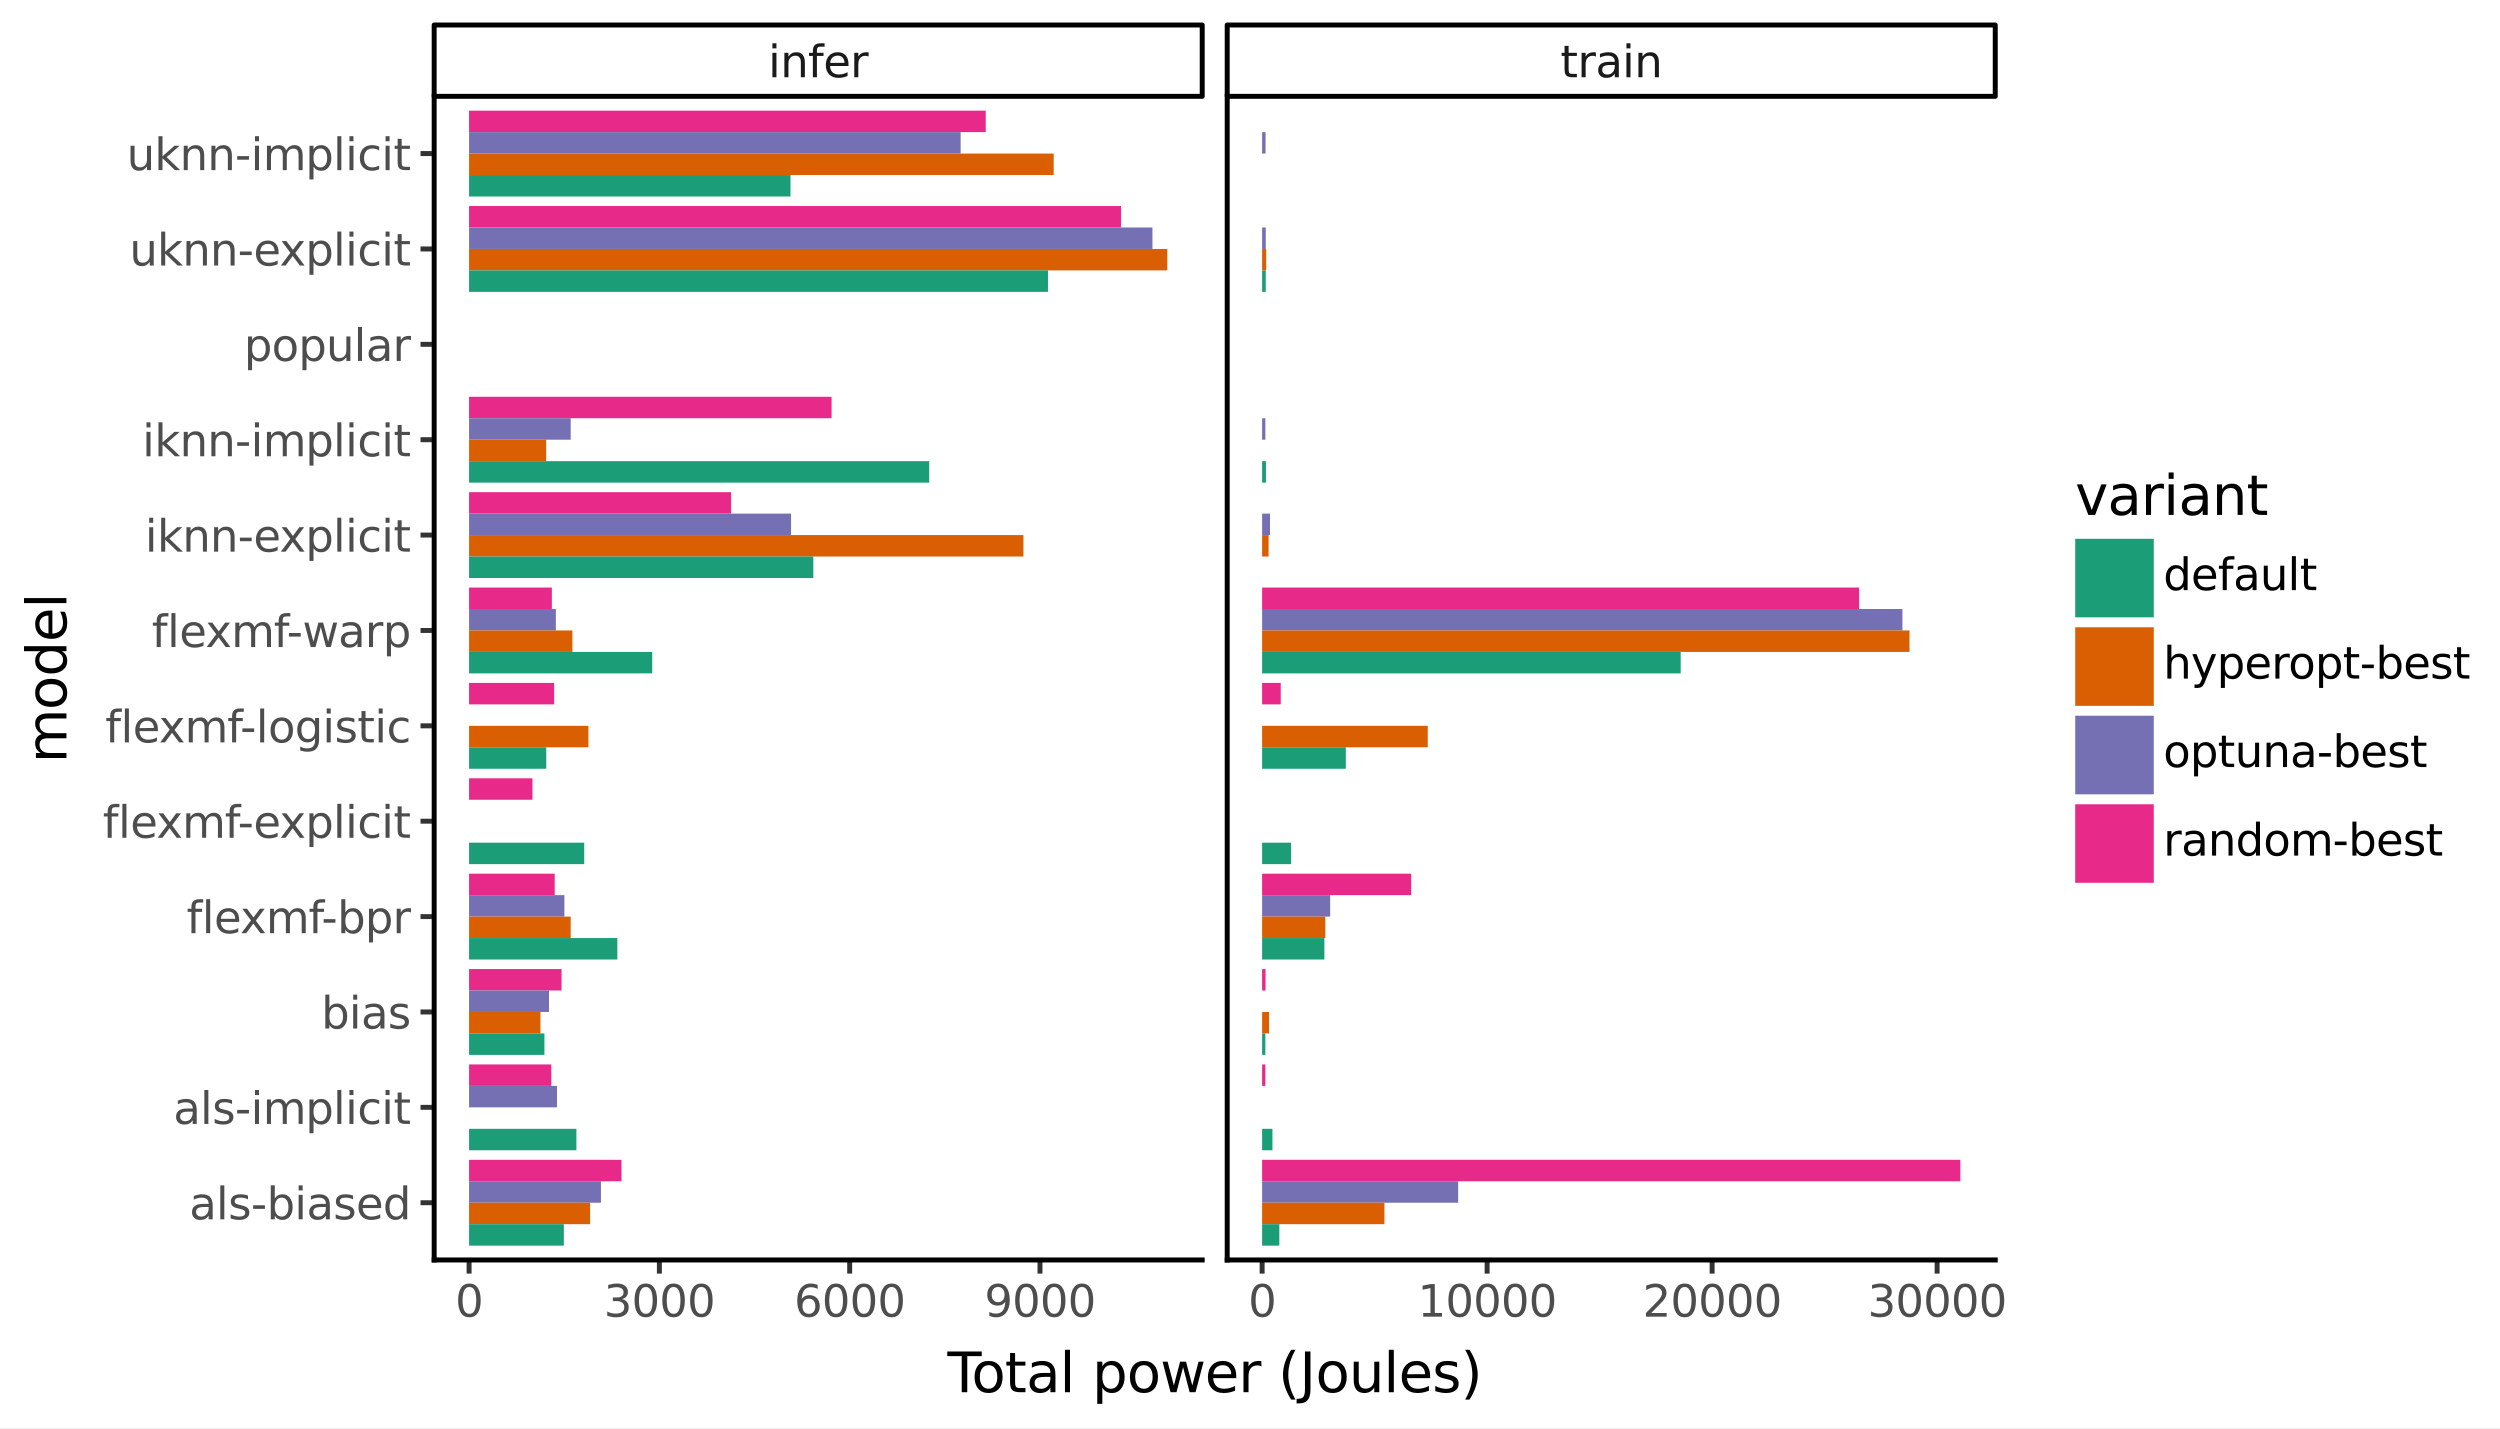 <svg xmlns:xlink="http://www.w3.org/1999/xlink" xmlns="http://www.w3.org/2000/svg" width="504pt" height="288pt" viewBox="0 0 504 288" version="1.1">
 <rect x="0" y="0" width="504" height="288" fill="#808080" stroke="none"/>
 <defs>
  <style type="text/css">*{stroke-linejoin: round; stroke-linecap: butt}</style>
 </defs>
 <g id="figure_1">
  <g id="patch_1">
   <path d="M 0 288  L 504 288  L 504 0  L 0 0  z " style="fill: #ffffff; stroke: #ffffff; stroke-linejoin: miter"/>
  </g>
  <g id="axes_1">
   <g id="patch_2">
    <path d="M 87.527 254.007  L 242.365 254.007  L 242.365 19.423  L 87.527 19.423  z " style="fill: #ffffff"/>
   </g>
   <g id="matplotlib.axis_1">
    <g id="xtick_1">
     <g id="line2d_1">
      <path d="M 94.565 254.007  " style="fill: none; stroke: #333333; stroke-width: 1.5; stroke-linecap: square"/>
      <defs>
       <path id="m331c28fde9" d="M 0 0  L 0 2.75  " style="stroke: #333333"/>
      </defs>
      <g>
       <use xlink:href="#m331c28fde9" x="94.565" y="254.007" style="fill: #333333; stroke: #333333"/>
      </g>
     </g>
     <g id="text_1">
      <!-- 0 -->
      <g style="fill: #4d4d4d" transform="translate(91.766 265.444) scale(0.088 -0.088)">
       <defs>
        <path id="DejaVuSans-30" d="M 2034 4250  Q 1547 4250 1301 3770  Q 1056 3291 1056 2328  Q 1056 1369 1301 889  Q 1547 409 2034 409  Q 2525 409 2770 889  Q 3016 1369 3016 2328  Q 3016 3291 2770 3770  Q 2525 4250 2034 4250  z M 2034 4750  Q 2819 4750 3233 4129  Q 3647 3509 3647 2328  Q 3647 1150 3233 529  Q 2819 -91 2034 -91  Q 1250 -91 836 529  Q 422 1150 422 2328  Q 422 3509 836 4129  Q 1250 4750 2034 4750  z " transform="scale(0.016)"/>
       </defs>
       <use xlink:href="#DejaVuSans-30"/>
      </g>
     </g>
    </g>
    <g id="xtick_2">
     <g id="line2d_2">
      <path d="M 132.93 254.007  " style="fill: none; stroke: #333333; stroke-width: 1.5; stroke-linecap: square"/>
      <g>
       <use xlink:href="#m331c28fde9" x="132.93" y="254.007" style="fill: #333333; stroke: #333333"/>
      </g>
     </g>
     <g id="text_2">
      <!-- 3000 -->
      <g style="fill: #4d4d4d" transform="translate(121.732 265.444) scale(0.088 -0.088)">
       <defs>
        <path id="DejaVuSans-33" d="M 2597 2516  Q 3050 2419 3304 2112  Q 3559 1806 3559 1356  Q 3559 666 3084 287  Q 2609 -91 1734 -91  Q 1441 -91 1130 -33  Q 819 25 488 141  L 488 750  Q 750 597 1062 519  Q 1375 441 1716 441  Q 2309 441 2620 675  Q 2931 909 2931 1356  Q 2931 1769 2642 2001  Q 2353 2234 1838 2234  L 1294 2234  L 1294 2753  L 1863 2753  Q 2328 2753 2575 2939  Q 2822 3125 2822 3475  Q 2822 3834 2567 4026  Q 2313 4219 1838 4219  Q 1578 4219 1281 4162  Q 984 4106 628 3988  L 628 4550  Q 988 4650 1302 4700  Q 1616 4750 1894 4750  Q 2613 4750 3031 4423  Q 3450 4097 3450 3541  Q 3450 3153 3228 2886  Q 3006 2619 2597 2516  z " transform="scale(0.016)"/>
       </defs>
       <use xlink:href="#DejaVuSans-33"/>
       <use xlink:href="#DejaVuSans-30" transform="translate(63.623 0)"/>
       <use xlink:href="#DejaVuSans-30" transform="translate(127.246 0)"/>
       <use xlink:href="#DejaVuSans-30" transform="translate(190.869 0)"/>
      </g>
     </g>
    </g>
    <g id="xtick_3">
     <g id="line2d_3">
      <path d="M 171.295 254.007  " style="fill: none; stroke: #333333; stroke-width: 1.5; stroke-linecap: square"/>
      <g>
       <use xlink:href="#m331c28fde9" x="171.295" y="254.007" style="fill: #333333; stroke: #333333"/>
      </g>
     </g>
     <g id="text_3">
      <!-- 6000 -->
      <g style="fill: #4d4d4d" transform="translate(160.097 265.444) scale(0.088 -0.088)">
       <defs>
        <path id="DejaVuSans-36" d="M 2113 2584  Q 1688 2584 1439 2293  Q 1191 2003 1191 1497  Q 1191 994 1439 701  Q 1688 409 2113 409  Q 2538 409 2786 701  Q 3034 994 3034 1497  Q 3034 2003 2786 2293  Q 2538 2584 2113 2584  z M 3366 4563  L 3366 3988  Q 3128 4100 2886 4159  Q 2644 4219 2406 4219  Q 1781 4219 1451 3797  Q 1122 3375 1075 2522  Q 1259 2794 1537 2939  Q 1816 3084 2150 3084  Q 2853 3084 3261 2657  Q 3669 2231 3669 1497  Q 3669 778 3244 343  Q 2819 -91 2113 -91  Q 1303 -91 875 529  Q 447 1150 447 2328  Q 447 3434 972 4092  Q 1497 4750 2381 4750  Q 2619 4750 2861 4703  Q 3103 4656 3366 4563  z " transform="scale(0.016)"/>
       </defs>
       <use xlink:href="#DejaVuSans-36"/>
       <use xlink:href="#DejaVuSans-30" transform="translate(63.623 0)"/>
       <use xlink:href="#DejaVuSans-30" transform="translate(127.246 0)"/>
       <use xlink:href="#DejaVuSans-30" transform="translate(190.869 0)"/>
      </g>
     </g>
    </g>
    <g id="xtick_4">
     <g id="line2d_4">
      <path d="M 209.66 254.007  " style="fill: none; stroke: #333333; stroke-width: 1.5; stroke-linecap: square"/>
      <g>
       <use xlink:href="#m331c28fde9" x="209.66" y="254.007" style="fill: #333333; stroke: #333333"/>
      </g>
     </g>
     <g id="text_4">
      <!-- 9000 -->
      <g style="fill: #4d4d4d" transform="translate(198.462 265.444) scale(0.088 -0.088)">
       <defs>
        <path id="DejaVuSans-39" d="M 703 97  L 703 672  Q 941 559 1184 500  Q 1428 441 1663 441  Q 2288 441 2617 861  Q 2947 1281 2994 2138  Q 2813 1869 2534 1725  Q 2256 1581 1919 1581  Q 1219 1581 811 2004  Q 403 2428 403 3163  Q 403 3881 828 4315  Q 1253 4750 1959 4750  Q 2769 4750 3195 4129  Q 3622 3509 3622 2328  Q 3622 1225 3098 567  Q 2575 -91 1691 -91  Q 1453 -91 1209 -44  Q 966 3 703 97  z M 1959 2075  Q 2384 2075 2632 2365  Q 2881 2656 2881 3163  Q 2881 3666 2632 3958  Q 2384 4250 1959 4250  Q 1534 4250 1286 3958  Q 1038 3666 1038 3163  Q 1038 2656 1286 2365  Q 1534 2075 1959 2075  z " transform="scale(0.016)"/>
       </defs>
       <use xlink:href="#DejaVuSans-39"/>
       <use xlink:href="#DejaVuSans-30" transform="translate(63.623 0)"/>
       <use xlink:href="#DejaVuSans-30" transform="translate(127.246 0)"/>
       <use xlink:href="#DejaVuSans-30" transform="translate(190.869 0)"/>
      </g>
     </g>
    </g>
    <g id="xtick_5"/>
    <g id="xtick_6"/>
    <g id="xtick_7"/>
    <g id="xtick_8"/>
   </g>
   <g id="matplotlib.axis_2">
    <g id="ytick_1">
     <g id="line2d_5">
      <path d="M 87.527 242.47  " style="fill: none; stroke: #333333; stroke-width: 1.5; stroke-linecap: square"/>
      <defs>
       <path id="m4752612a38" d="M 0 0  L -2.75 0  " style="stroke: #333333"/>
      </defs>
      <g>
       <use xlink:href="#m4752612a38" x="87.527" y="242.47" style="fill: #333333; stroke: #333333"/>
      </g>
     </g>
     <g id="text_5">
      <!-- als-biased -->
      <g style="fill: #4d4d4d" transform="translate(38.171 245.814) scale(0.088 -0.088)">
       <defs>
        <path id="DejaVuSans-61" d="M 2194 1759  Q 1497 1759 1228 1600  Q 959 1441 959 1056  Q 959 750 1161 570  Q 1363 391 1709 391  Q 2188 391 2477 730  Q 2766 1069 2766 1631  L 2766 1759  L 2194 1759  z M 3341 1997  L 3341 0  L 2766 0  L 2766 531  Q 2569 213 2275 61  Q 1981 -91 1556 -91  Q 1019 -91 701 211  Q 384 513 384 1019  Q 384 1609 779 1909  Q 1175 2209 1959 2209  L 2766 2209  L 2766 2266  Q 2766 2663 2505 2880  Q 2244 3097 1772 3097  Q 1472 3097 1187 3025  Q 903 2953 641 2809  L 641 3341  Q 956 3463 1253 3523  Q 1550 3584 1831 3584  Q 2591 3584 2966 3190  Q 3341 2797 3341 1997  z " transform="scale(0.016)"/>
        <path id="DejaVuSans-6c" d="M 603 4863  L 1178 4863  L 1178 0  L 603 0  L 603 4863  z " transform="scale(0.016)"/>
        <path id="DejaVuSans-73" d="M 2834 3397  L 2834 2853  Q 2591 2978 2328 3040  Q 2066 3103 1784 3103  Q 1356 3103 1142 2972  Q 928 2841 928 2578  Q 928 2378 1081 2264  Q 1234 2150 1697 2047  L 1894 2003  Q 2506 1872 2764 1633  Q 3022 1394 3022 966  Q 3022 478 2636 193  Q 2250 -91 1575 -91  Q 1294 -91 989 -36  Q 684 19 347 128  L 347 722  Q 666 556 975 473  Q 1284 391 1588 391  Q 1994 391 2212 530  Q 2431 669 2431 922  Q 2431 1156 2273 1281  Q 2116 1406 1581 1522  L 1381 1569  Q 847 1681 609 1914  Q 372 2147 372 2553  Q 372 3047 722 3315  Q 1072 3584 1716 3584  Q 2034 3584 2315 3537  Q 2597 3491 2834 3397  z " transform="scale(0.016)"/>
        <path id="DejaVuSans-2d" d="M 313 2009  L 1997 2009  L 1997 1497  L 313 1497  L 313 2009  z " transform="scale(0.016)"/>
        <path id="DejaVuSans-62" d="M 3116 1747  Q 3116 2381 2855 2742  Q 2594 3103 2138 3103  Q 1681 3103 1420 2742  Q 1159 2381 1159 1747  Q 1159 1113 1420 752  Q 1681 391 2138 391  Q 2594 391 2855 752  Q 3116 1113 3116 1747  z M 1159 2969  Q 1341 3281 1617 3432  Q 1894 3584 2278 3584  Q 2916 3584 3314 3078  Q 3713 2572 3713 1747  Q 3713 922 3314 415  Q 2916 -91 2278 -91  Q 1894 -91 1617 61  Q 1341 213 1159 525  L 1159 0  L 581 0  L 581 4863  L 1159 4863  L 1159 2969  z " transform="scale(0.016)"/>
        <path id="DejaVuSans-69" d="M 603 3500  L 1178 3500  L 1178 0  L 603 0  L 603 3500  z M 603 4863  L 1178 4863  L 1178 4134  L 603 4134  L 603 4863  z " transform="scale(0.016)"/>
        <path id="DejaVuSans-65" d="M 3597 1894  L 3597 1613  L 953 1613  Q 991 1019 1311 708  Q 1631 397 2203 397  Q 2534 397 2845 478  Q 3156 559 3463 722  L 3463 178  Q 3153 47 2828 -22  Q 2503 -91 2169 -91  Q 1331 -91 842 396  Q 353 884 353 1716  Q 353 2575 817 3079  Q 1281 3584 2069 3584  Q 2775 3584 3186 3129  Q 3597 2675 3597 1894  z M 3022 2063  Q 3016 2534 2758 2815  Q 2500 3097 2075 3097  Q 1594 3097 1305 2825  Q 1016 2553 972 2059  L 3022 2063  z " transform="scale(0.016)"/>
        <path id="DejaVuSans-64" d="M 2906 2969  L 2906 4863  L 3481 4863  L 3481 0  L 2906 0  L 2906 525  Q 2725 213 2448 61  Q 2172 -91 1784 -91  Q 1150 -91 751 415  Q 353 922 353 1747  Q 353 2572 751 3078  Q 1150 3584 1784 3584  Q 2172 3584 2448 3432  Q 2725 3281 2906 2969  z M 947 1747  Q 947 1113 1208 752  Q 1469 391 1925 391  Q 2381 391 2643 752  Q 2906 1113 2906 1747  Q 2906 2381 2643 2742  Q 2381 3103 1925 3103  Q 1469 3103 1208 2742  Q 947 2381 947 1747  z " transform="scale(0.016)"/>
       </defs>
       <use xlink:href="#DejaVuSans-61"/>
       <use xlink:href="#DejaVuSans-6c" transform="translate(61.279 0)"/>
       <use xlink:href="#DejaVuSans-73" transform="translate(89.062 0)"/>
       <use xlink:href="#DejaVuSans-2d" transform="translate(141.162 0)"/>
       <use xlink:href="#DejaVuSans-62" transform="translate(177.246 0)"/>
       <use xlink:href="#DejaVuSans-69" transform="translate(240.723 0)"/>
       <use xlink:href="#DejaVuSans-61" transform="translate(268.506 0)"/>
       <use xlink:href="#DejaVuSans-73" transform="translate(329.785 0)"/>
       <use xlink:href="#DejaVuSans-65" transform="translate(381.885 0)"/>
       <use xlink:href="#DejaVuSans-64" transform="translate(443.408 0)"/>
      </g>
     </g>
    </g>
    <g id="ytick_2">
     <g id="line2d_6">
      <path d="M 87.527 223.242  " style="fill: none; stroke: #333333; stroke-width: 1.5; stroke-linecap: square"/>
      <g>
       <use xlink:href="#m4752612a38" x="87.527" y="223.242" style="fill: #333333; stroke: #333333"/>
      </g>
     </g>
     <g id="text_6">
      <!-- als-implicit -->
      <g style="fill: #4d4d4d" transform="translate(34.954 226.586) scale(0.088 -0.088)">
       <defs>
        <path id="DejaVuSans-6d" d="M 3328 2828  Q 3544 3216 3844 3400  Q 4144 3584 4550 3584  Q 5097 3584 5394 3201  Q 5691 2819 5691 2113  L 5691 0  L 5113 0  L 5113 2094  Q 5113 2597 4934 2840  Q 4756 3084 4391 3084  Q 3944 3084 3684 2787  Q 3425 2491 3425 1978  L 3425 0  L 2847 0  L 2847 2094  Q 2847 2600 2669 2842  Q 2491 3084 2119 3084  Q 1678 3084 1418 2786  Q 1159 2488 1159 1978  L 1159 0  L 581 0  L 581 3500  L 1159 3500  L 1159 2956  Q 1356 3278 1631 3431  Q 1906 3584 2284 3584  Q 2666 3584 2933 3390  Q 3200 3197 3328 2828  z " transform="scale(0.016)"/>
        <path id="DejaVuSans-70" d="M 1159 525  L 1159 -1331  L 581 -1331  L 581 3500  L 1159 3500  L 1159 2969  Q 1341 3281 1617 3432  Q 1894 3584 2278 3584  Q 2916 3584 3314 3078  Q 3713 2572 3713 1747  Q 3713 922 3314 415  Q 2916 -91 2278 -91  Q 1894 -91 1617 61  Q 1341 213 1159 525  z M 3116 1747  Q 3116 2381 2855 2742  Q 2594 3103 2138 3103  Q 1681 3103 1420 2742  Q 1159 2381 1159 1747  Q 1159 1113 1420 752  Q 1681 391 2138 391  Q 2594 391 2855 752  Q 3116 1113 3116 1747  z " transform="scale(0.016)"/>
        <path id="DejaVuSans-63" d="M 3122 3366  L 3122 2828  Q 2878 2963 2633 3030  Q 2388 3097 2138 3097  Q 1578 3097 1268 2742  Q 959 2388 959 1747  Q 959 1106 1268 751  Q 1578 397 2138 397  Q 2388 397 2633 464  Q 2878 531 3122 666  L 3122 134  Q 2881 22 2623 -34  Q 2366 -91 2075 -91  Q 1284 -91 818 406  Q 353 903 353 1747  Q 353 2603 823 3093  Q 1294 3584 2113 3584  Q 2378 3584 2631 3529  Q 2884 3475 3122 3366  z " transform="scale(0.016)"/>
        <path id="DejaVuSans-74" d="M 1172 4494  L 1172 3500  L 2356 3500  L 2356 3053  L 1172 3053  L 1172 1153  Q 1172 725 1289 603  Q 1406 481 1766 481  L 2356 481  L 2356 0  L 1766 0  Q 1100 0 847 248  Q 594 497 594 1153  L 594 3053  L 172 3053  L 172 3500  L 594 3500  L 594 4494  L 1172 4494  z " transform="scale(0.016)"/>
       </defs>
       <use xlink:href="#DejaVuSans-61"/>
       <use xlink:href="#DejaVuSans-6c" transform="translate(61.279 0)"/>
       <use xlink:href="#DejaVuSans-73" transform="translate(89.062 0)"/>
       <use xlink:href="#DejaVuSans-2d" transform="translate(141.162 0)"/>
       <use xlink:href="#DejaVuSans-69" transform="translate(177.246 0)"/>
       <use xlink:href="#DejaVuSans-6d" transform="translate(205.029 0)"/>
       <use xlink:href="#DejaVuSans-70" transform="translate(302.441 0)"/>
       <use xlink:href="#DejaVuSans-6c" transform="translate(365.918 0)"/>
       <use xlink:href="#DejaVuSans-69" transform="translate(393.701 0)"/>
       <use xlink:href="#DejaVuSans-63" transform="translate(421.484 0)"/>
       <use xlink:href="#DejaVuSans-69" transform="translate(476.465 0)"/>
       <use xlink:href="#DejaVuSans-74" transform="translate(504.248 0)"/>
      </g>
     </g>
    </g>
    <g id="ytick_3">
     <g id="line2d_7">
      <path d="M 87.527 204.014  " style="fill: none; stroke: #333333; stroke-width: 1.5; stroke-linecap: square"/>
      <g>
       <use xlink:href="#m4752612a38" x="87.527" y="204.014" style="fill: #333333; stroke: #333333"/>
      </g>
     </g>
     <g id="text_7">
      <!-- bias -->
      <g style="fill: #4d4d4d" transform="translate(64.769 207.357) scale(0.088 -0.088)">
       <use xlink:href="#DejaVuSans-62"/>
       <use xlink:href="#DejaVuSans-69" transform="translate(63.477 0)"/>
       <use xlink:href="#DejaVuSans-61" transform="translate(91.26 0)"/>
       <use xlink:href="#DejaVuSans-73" transform="translate(152.539 0)"/>
      </g>
     </g>
    </g>
    <g id="ytick_4">
     <g id="line2d_8">
      <path d="M 87.527 184.786  " style="fill: none; stroke: #333333; stroke-width: 1.5; stroke-linecap: square"/>
      <g>
       <use xlink:href="#m4752612a38" x="87.527" y="184.786" style="fill: #333333; stroke: #333333"/>
      </g>
     </g>
     <g id="text_8">
      <!-- flexmf-bpr -->
      <g style="fill: #4d4d4d" transform="translate(37.614 188.129) scale(0.088 -0.088)">
       <defs>
        <path id="DejaVuSans-66" d="M 2375 4863  L 2375 4384  L 1825 4384  Q 1516 4384 1395 4259  Q 1275 4134 1275 3809  L 1275 3500  L 2222 3500  L 2222 3053  L 1275 3053  L 1275 0  L 697 0  L 697 3053  L 147 3053  L 147 3500  L 697 3500  L 697 3744  Q 697 4328 969 4595  Q 1241 4863 1831 4863  L 2375 4863  z " transform="scale(0.016)"/>
        <path id="DejaVuSans-78" d="M 3513 3500  L 2247 1797  L 3578 0  L 2900 0  L 1881 1375  L 863 0  L 184 0  L 1544 1831  L 300 3500  L 978 3500  L 1906 2253  L 2834 3500  L 3513 3500  z " transform="scale(0.016)"/>
        <path id="DejaVuSans-72" d="M 2631 2963  Q 2534 3019 2420 3045  Q 2306 3072 2169 3072  Q 1681 3072 1420 2755  Q 1159 2438 1159 1844  L 1159 0  L 581 0  L 581 3500  L 1159 3500  L 1159 2956  Q 1341 3275 1631 3429  Q 1922 3584 2338 3584  Q 2397 3584 2469 3576  Q 2541 3569 2628 3553  L 2631 2963  z " transform="scale(0.016)"/>
       </defs>
       <use xlink:href="#DejaVuSans-66"/>
       <use xlink:href="#DejaVuSans-6c" transform="translate(35.205 0)"/>
       <use xlink:href="#DejaVuSans-65" transform="translate(62.988 0)"/>
       <use xlink:href="#DejaVuSans-78" transform="translate(122.762 0)"/>
       <use xlink:href="#DejaVuSans-6d" transform="translate(181.941 0)"/>
       <use xlink:href="#DejaVuSans-66" transform="translate(279.354 0)"/>
       <use xlink:href="#DejaVuSans-2d" transform="translate(309.059 0)"/>
       <use xlink:href="#DejaVuSans-62" transform="translate(345.143 0)"/>
       <use xlink:href="#DejaVuSans-70" transform="translate(408.619 0)"/>
       <use xlink:href="#DejaVuSans-72" transform="translate(472.096 0)"/>
      </g>
     </g>
    </g>
    <g id="ytick_5">
     <g id="line2d_9">
      <path d="M 87.527 165.558  " style="fill: none; stroke: #333333; stroke-width: 1.5; stroke-linecap: square"/>
      <g>
       <use xlink:href="#m4752612a38" x="87.527" y="165.558" style="fill: #333333; stroke: #333333"/>
      </g>
     </g>
     <g id="text_9">
      <!-- flexmf-explicit -->
      <g style="fill: #4d4d4d" transform="translate(20.726 168.901) scale(0.088 -0.088)">
       <use xlink:href="#DejaVuSans-66"/>
       <use xlink:href="#DejaVuSans-6c" transform="translate(35.205 0)"/>
       <use xlink:href="#DejaVuSans-65" transform="translate(62.988 0)"/>
       <use xlink:href="#DejaVuSans-78" transform="translate(122.762 0)"/>
       <use xlink:href="#DejaVuSans-6d" transform="translate(181.941 0)"/>
       <use xlink:href="#DejaVuSans-66" transform="translate(279.354 0)"/>
       <use xlink:href="#DejaVuSans-2d" transform="translate(309.059 0)"/>
       <use xlink:href="#DejaVuSans-65" transform="translate(345.143 0)"/>
       <use xlink:href="#DejaVuSans-78" transform="translate(404.916 0)"/>
       <use xlink:href="#DejaVuSans-70" transform="translate(464.096 0)"/>
       <use xlink:href="#DejaVuSans-6c" transform="translate(527.572 0)"/>
       <use xlink:href="#DejaVuSans-69" transform="translate(555.355 0)"/>
       <use xlink:href="#DejaVuSans-63" transform="translate(583.139 0)"/>
       <use xlink:href="#DejaVuSans-69" transform="translate(638.119 0)"/>
       <use xlink:href="#DejaVuSans-74" transform="translate(665.902 0)"/>
      </g>
     </g>
    </g>
    <g id="ytick_6">
     <g id="line2d_10">
      <path d="M 87.527 146.329  " style="fill: none; stroke: #333333; stroke-width: 1.5; stroke-linecap: square"/>
      <g>
       <use xlink:href="#m4752612a38" x="87.527" y="146.329" style="fill: #333333; stroke: #333333"/>
      </g>
     </g>
     <g id="text_10">
      <!-- flexmf-logistic -->
      <g style="fill: #4d4d4d" transform="translate(21.226 149.673) scale(0.088 -0.088)">
       <defs>
        <path id="DejaVuSans-6f" d="M 1959 3097  Q 1497 3097 1228 2736  Q 959 2375 959 1747  Q 959 1119 1226 758  Q 1494 397 1959 397  Q 2419 397 2687 759  Q 2956 1122 2956 1747  Q 2956 2369 2687 2733  Q 2419 3097 1959 3097  z M 1959 3584  Q 2709 3584 3137 3096  Q 3566 2609 3566 1747  Q 3566 888 3137 398  Q 2709 -91 1959 -91  Q 1206 -91 779 398  Q 353 888 353 1747  Q 353 2609 779 3096  Q 1206 3584 1959 3584  z " transform="scale(0.016)"/>
        <path id="DejaVuSans-67" d="M 2906 1791  Q 2906 2416 2648 2759  Q 2391 3103 1925 3103  Q 1463 3103 1205 2759  Q 947 2416 947 1791  Q 947 1169 1205 825  Q 1463 481 1925 481  Q 2391 481 2648 825  Q 2906 1169 2906 1791  z M 3481 434  Q 3481 -459 3084 -895  Q 2688 -1331 1869 -1331  Q 1566 -1331 1297 -1286  Q 1028 -1241 775 -1147  L 775 -588  Q 1028 -725 1275 -790  Q 1522 -856 1778 -856  Q 2344 -856 2625 -561  Q 2906 -266 2906 331  L 2906 616  Q 2728 306 2450 153  Q 2172 0 1784 0  Q 1141 0 747 490  Q 353 981 353 1791  Q 353 2603 747 3093  Q 1141 3584 1784 3584  Q 2172 3584 2450 3431  Q 2728 3278 2906 2969  L 2906 3500  L 3481 3500  L 3481 434  z " transform="scale(0.016)"/>
       </defs>
       <use xlink:href="#DejaVuSans-66"/>
       <use xlink:href="#DejaVuSans-6c" transform="translate(35.205 0)"/>
       <use xlink:href="#DejaVuSans-65" transform="translate(62.988 0)"/>
       <use xlink:href="#DejaVuSans-78" transform="translate(122.762 0)"/>
       <use xlink:href="#DejaVuSans-6d" transform="translate(181.941 0)"/>
       <use xlink:href="#DejaVuSans-66" transform="translate(279.354 0)"/>
       <use xlink:href="#DejaVuSans-2d" transform="translate(309.059 0)"/>
       <use xlink:href="#DejaVuSans-6c" transform="translate(345.143 0)"/>
       <use xlink:href="#DejaVuSans-6f" transform="translate(372.926 0)"/>
       <use xlink:href="#DejaVuSans-67" transform="translate(434.107 0)"/>
       <use xlink:href="#DejaVuSans-69" transform="translate(497.584 0)"/>
       <use xlink:href="#DejaVuSans-73" transform="translate(525.367 0)"/>
       <use xlink:href="#DejaVuSans-74" transform="translate(577.467 0)"/>
       <use xlink:href="#DejaVuSans-69" transform="translate(616.676 0)"/>
       <use xlink:href="#DejaVuSans-63" transform="translate(644.459 0)"/>
      </g>
     </g>
    </g>
    <g id="ytick_7">
     <g id="line2d_11">
      <path d="M 87.527 127.101  " style="fill: none; stroke: #333333; stroke-width: 1.5; stroke-linecap: square"/>
      <g>
       <use xlink:href="#m4752612a38" x="87.527" y="127.101" style="fill: #333333; stroke: #333333"/>
      </g>
     </g>
     <g id="text_11">
      <!-- flexmf-warp -->
      <g style="fill: #4d4d4d" transform="translate(30.611 130.445) scale(0.088 -0.088)">
       <defs>
        <path id="DejaVuSans-77" d="M 269 3500  L 844 3500  L 1563 769  L 2278 3500  L 2956 3500  L 3675 769  L 4391 3500  L 4966 3500  L 4050 0  L 3372 0  L 2619 2869  L 1863 0  L 1184 0  L 269 3500  z " transform="scale(0.016)"/>
       </defs>
       <use xlink:href="#DejaVuSans-66"/>
       <use xlink:href="#DejaVuSans-6c" transform="translate(35.205 0)"/>
       <use xlink:href="#DejaVuSans-65" transform="translate(62.988 0)"/>
       <use xlink:href="#DejaVuSans-78" transform="translate(122.762 0)"/>
       <use xlink:href="#DejaVuSans-6d" transform="translate(181.941 0)"/>
       <use xlink:href="#DejaVuSans-66" transform="translate(279.354 0)"/>
       <use xlink:href="#DejaVuSans-2d" transform="translate(309.059 0)"/>
       <use xlink:href="#DejaVuSans-77" transform="translate(345.143 0)"/>
       <use xlink:href="#DejaVuSans-61" transform="translate(426.93 0)"/>
       <use xlink:href="#DejaVuSans-72" transform="translate(488.209 0)"/>
       <use xlink:href="#DejaVuSans-70" transform="translate(529.322 0)"/>
      </g>
     </g>
    </g>
    <g id="ytick_8">
     <g id="line2d_12">
      <path d="M 87.527 107.873  " style="fill: none; stroke: #333333; stroke-width: 1.5; stroke-linecap: square"/>
      <g>
       <use xlink:href="#m4752612a38" x="87.527" y="107.873" style="fill: #333333; stroke: #333333"/>
      </g>
     </g>
     <g id="text_12">
      <!-- iknn-explicit -->
      <g style="fill: #4d4d4d" transform="translate(29.229 111.216) scale(0.088 -0.088)">
       <defs>
        <path id="DejaVuSans-6b" d="M 581 4863  L 1159 4863  L 1159 1991  L 2875 3500  L 3609 3500  L 1753 1863  L 3688 0  L 2938 0  L 1159 1709  L 1159 0  L 581 0  L 581 4863  z " transform="scale(0.016)"/>
        <path id="DejaVuSans-6e" d="M 3513 2113  L 3513 0  L 2938 0  L 2938 2094  Q 2938 2591 2744 2837  Q 2550 3084 2163 3084  Q 1697 3084 1428 2787  Q 1159 2491 1159 1978  L 1159 0  L 581 0  L 581 3500  L 1159 3500  L 1159 2956  Q 1366 3272 1645 3428  Q 1925 3584 2291 3584  Q 2894 3584 3203 3211  Q 3513 2838 3513 2113  z " transform="scale(0.016)"/>
       </defs>
       <use xlink:href="#DejaVuSans-69"/>
       <use xlink:href="#DejaVuSans-6b" transform="translate(27.783 0)"/>
       <use xlink:href="#DejaVuSans-6e" transform="translate(85.693 0)"/>
       <use xlink:href="#DejaVuSans-6e" transform="translate(149.072 0)"/>
       <use xlink:href="#DejaVuSans-2d" transform="translate(212.451 0)"/>
       <use xlink:href="#DejaVuSans-65" transform="translate(248.535 0)"/>
       <use xlink:href="#DejaVuSans-78" transform="translate(308.309 0)"/>
       <use xlink:href="#DejaVuSans-70" transform="translate(367.488 0)"/>
       <use xlink:href="#DejaVuSans-6c" transform="translate(430.965 0)"/>
       <use xlink:href="#DejaVuSans-69" transform="translate(458.748 0)"/>
       <use xlink:href="#DejaVuSans-63" transform="translate(486.531 0)"/>
       <use xlink:href="#DejaVuSans-69" transform="translate(541.512 0)"/>
       <use xlink:href="#DejaVuSans-74" transform="translate(569.295 0)"/>
      </g>
     </g>
    </g>
    <g id="ytick_9">
     <g id="line2d_13">
      <path d="M 87.527 88.645  " style="fill: none; stroke: #333333; stroke-width: 1.5; stroke-linecap: square"/>
      <g>
       <use xlink:href="#m4752612a38" x="87.527" y="88.645" style="fill: #333333; stroke: #333333"/>
      </g>
     </g>
     <g id="text_13">
      <!-- iknn-implicit -->
      <g style="fill: #4d4d4d" transform="translate(28.682 91.988) scale(0.088 -0.088)">
       <use xlink:href="#DejaVuSans-69"/>
       <use xlink:href="#DejaVuSans-6b" transform="translate(27.783 0)"/>
       <use xlink:href="#DejaVuSans-6e" transform="translate(85.693 0)"/>
       <use xlink:href="#DejaVuSans-6e" transform="translate(149.072 0)"/>
       <use xlink:href="#DejaVuSans-2d" transform="translate(212.451 0)"/>
       <use xlink:href="#DejaVuSans-69" transform="translate(248.535 0)"/>
       <use xlink:href="#DejaVuSans-6d" transform="translate(276.318 0)"/>
       <use xlink:href="#DejaVuSans-70" transform="translate(373.73 0)"/>
       <use xlink:href="#DejaVuSans-6c" transform="translate(437.207 0)"/>
       <use xlink:href="#DejaVuSans-69" transform="translate(464.99 0)"/>
       <use xlink:href="#DejaVuSans-63" transform="translate(492.773 0)"/>
       <use xlink:href="#DejaVuSans-69" transform="translate(547.754 0)"/>
       <use xlink:href="#DejaVuSans-74" transform="translate(575.537 0)"/>
      </g>
     </g>
    </g>
    <g id="ytick_10">
     <g id="line2d_14">
      <path d="M 87.527 69.417  " style="fill: none; stroke: #333333; stroke-width: 1.5; stroke-linecap: square"/>
      <g>
       <use xlink:href="#m4752612a38" x="87.527" y="69.417" style="fill: #333333; stroke: #333333"/>
      </g>
     </g>
     <g id="text_14">
      <!-- popular -->
      <g style="fill: #4d4d4d" transform="translate(49.187 72.76) scale(0.088 -0.088)">
       <defs>
        <path id="DejaVuSans-75" d="M 544 1381  L 544 3500  L 1119 3500  L 1119 1403  Q 1119 906 1312 657  Q 1506 409 1894 409  Q 2359 409 2629 706  Q 2900 1003 2900 1516  L 2900 3500  L 3475 3500  L 3475 0  L 2900 0  L 2900 538  Q 2691 219 2414 64  Q 2138 -91 1772 -91  Q 1169 -91 856 284  Q 544 659 544 1381  z M 1991 3584  L 1991 3584  z " transform="scale(0.016)"/>
       </defs>
       <use xlink:href="#DejaVuSans-70"/>
       <use xlink:href="#DejaVuSans-6f" transform="translate(63.477 0)"/>
       <use xlink:href="#DejaVuSans-70" transform="translate(124.658 0)"/>
       <use xlink:href="#DejaVuSans-75" transform="translate(188.135 0)"/>
       <use xlink:href="#DejaVuSans-6c" transform="translate(251.514 0)"/>
       <use xlink:href="#DejaVuSans-61" transform="translate(279.297 0)"/>
       <use xlink:href="#DejaVuSans-72" transform="translate(340.576 0)"/>
      </g>
     </g>
    </g>
    <g id="ytick_11">
     <g id="line2d_15">
      <path d="M 87.527 50.189  " style="fill: none; stroke: #333333; stroke-width: 1.5; stroke-linecap: square"/>
      <g>
       <use xlink:href="#m4752612a38" x="87.527" y="50.189" style="fill: #333333; stroke: #333333"/>
      </g>
     </g>
     <g id="text_15">
      <!-- uknn-explicit -->
      <g style="fill: #4d4d4d" transform="translate(26.097 53.532) scale(0.088 -0.088)">
       <use xlink:href="#DejaVuSans-75"/>
       <use xlink:href="#DejaVuSans-6b" transform="translate(63.379 0)"/>
       <use xlink:href="#DejaVuSans-6e" transform="translate(121.289 0)"/>
       <use xlink:href="#DejaVuSans-6e" transform="translate(184.668 0)"/>
       <use xlink:href="#DejaVuSans-2d" transform="translate(248.047 0)"/>
       <use xlink:href="#DejaVuSans-65" transform="translate(284.131 0)"/>
       <use xlink:href="#DejaVuSans-78" transform="translate(343.904 0)"/>
       <use xlink:href="#DejaVuSans-70" transform="translate(403.084 0)"/>
       <use xlink:href="#DejaVuSans-6c" transform="translate(466.561 0)"/>
       <use xlink:href="#DejaVuSans-69" transform="translate(494.344 0)"/>
       <use xlink:href="#DejaVuSans-63" transform="translate(522.127 0)"/>
       <use xlink:href="#DejaVuSans-69" transform="translate(577.107 0)"/>
       <use xlink:href="#DejaVuSans-74" transform="translate(604.891 0)"/>
      </g>
     </g>
    </g>
    <g id="ytick_12">
     <g id="line2d_16">
      <path d="M 87.527 30.96  " style="fill: none; stroke: #333333; stroke-width: 1.5; stroke-linecap: square"/>
      <g>
       <use xlink:href="#m4752612a38" x="87.527" y="30.96" style="fill: #333333; stroke: #333333"/>
      </g>
     </g>
     <g id="text_16">
      <!-- uknn-implicit -->
      <g style="fill: #4d4d4d" transform="translate(25.549 34.304) scale(0.088 -0.088)">
       <use xlink:href="#DejaVuSans-75"/>
       <use xlink:href="#DejaVuSans-6b" transform="translate(63.379 0)"/>
       <use xlink:href="#DejaVuSans-6e" transform="translate(121.289 0)"/>
       <use xlink:href="#DejaVuSans-6e" transform="translate(184.668 0)"/>
       <use xlink:href="#DejaVuSans-2d" transform="translate(248.047 0)"/>
       <use xlink:href="#DejaVuSans-69" transform="translate(284.131 0)"/>
       <use xlink:href="#DejaVuSans-6d" transform="translate(311.914 0)"/>
       <use xlink:href="#DejaVuSans-70" transform="translate(409.326 0)"/>
       <use xlink:href="#DejaVuSans-6c" transform="translate(472.803 0)"/>
       <use xlink:href="#DejaVuSans-69" transform="translate(500.586 0)"/>
       <use xlink:href="#DejaVuSans-63" transform="translate(528.369 0)"/>
       <use xlink:href="#DejaVuSans-69" transform="translate(583.35 0)"/>
       <use xlink:href="#DejaVuSans-74" transform="translate(611.133 0)"/>
      </g>
     </g>
    </g>
   </g>
   <g id="PolyCollection_1">
    <path d="M 94.565 238.144  L 94.565 233.818  L 125.295 233.818  L 125.295 238.144  z " clip-path="url(#p84829c90ce)" style="fill: #e7298a"/>
    <path d="M 94.565 242.47  L 94.565 238.144  L 121.152 238.144  L 121.152 242.47  z " clip-path="url(#p84829c90ce)" style="fill: #7570b3"/>
    <path d="M 94.565 246.797  L 94.565 242.47  L 118.965 242.47  L 118.965 246.797  z " clip-path="url(#p84829c90ce)" style="fill: #d95f02"/>
    <path d="M 94.565 251.123  L 94.565 246.797  L 113.671 246.797  L 113.671 251.123  z " clip-path="url(#p84829c90ce)" style="fill: #1b9e77"/>
    <path d="M 94.565 218.916  L 94.565 214.59  L 111.139 214.59  L 111.139 218.916  z " clip-path="url(#p84829c90ce)" style="fill: #e7298a"/>
    <path d="M 94.565 223.242  L 94.565 218.916  L 112.29 218.916  L 112.29 223.242  z " clip-path="url(#p84829c90ce)" style="fill: #7570b3"/>
    <path d="M 94.565 227.569  L 94.565 223.242  L 94.565 223.242  L 94.565 227.569  z " clip-path="url(#p84829c90ce)" style="fill: #d95f02"/>
    <path d="M 94.565 231.895  L 94.565 227.569  L 116.203 227.569  L 116.203 231.895  z " clip-path="url(#p84829c90ce)" style="fill: #1b9e77"/>
    <path d="M 94.565 199.688  L 94.565 195.361  L 113.21 195.361  L 113.21 199.688  z " clip-path="url(#p84829c90ce)" style="fill: #e7298a"/>
    <path d="M 94.565 204.014  L 94.565 199.688  L 110.678 199.688  L 110.678 204.014  z " clip-path="url(#p84829c90ce)" style="fill: #7570b3"/>
    <path d="M 94.565 208.34  L 94.565 204.014  L 108.952 204.014  L 108.952 208.34  z " clip-path="url(#p84829c90ce)" style="fill: #d95f02"/>
    <path d="M 94.565 212.667  L 94.565 208.34  L 109.758 208.34  L 109.758 212.667  z " clip-path="url(#p84829c90ce)" style="fill: #1b9e77"/>
    <path d="M 94.565 180.459  L 94.565 176.133  L 111.829 176.133  L 111.829 180.459  z " clip-path="url(#p84829c90ce)" style="fill: #e7298a"/>
    <path d="M 94.565 184.786  L 94.565 180.459  L 113.786 180.459  L 113.786 184.786  z " clip-path="url(#p84829c90ce)" style="fill: #7570b3"/>
    <path d="M 94.565 189.112  L 94.565 184.786  L 115.052 184.786  L 115.052 189.112  z " clip-path="url(#p84829c90ce)" style="fill: #d95f02"/>
    <path d="M 94.565 193.439  L 94.565 189.112  L 124.459 189.112  L 124.459 193.439  z " clip-path="url(#p84829c90ce)" style="fill: #1b9e77"/>
    <path d="M 94.565 161.231  L 94.565 156.905  L 107.341 156.905  L 107.341 161.231  z " clip-path="url(#p84829c90ce)" style="fill: #e7298a"/>
    <path d="M 94.565 165.558  L 94.565 161.231  L 94.565 161.231  L 94.565 165.558  z " clip-path="url(#p84829c90ce)" style="fill: #7570b3"/>
    <path d="M 94.565 169.884  L 94.565 165.558  L 94.565 165.558  L 94.565 169.884  z " clip-path="url(#p84829c90ce)" style="fill: #d95f02"/>
    <path d="M 94.565 174.21  L 94.565 169.884  L 117.779 169.884  L 117.779 174.21  z " clip-path="url(#p84829c90ce)" style="fill: #1b9e77"/>
    <path d="M 94.565 142.003  L 94.565 137.677  L 111.714 137.677  L 111.714 142.003  z " clip-path="url(#p84829c90ce)" style="fill: #e7298a"/>
    <path d="M 94.565 146.329  L 94.565 142.003  L 94.565 142.003  L 94.565 146.329  z " clip-path="url(#p84829c90ce)" style="fill: #7570b3"/>
    <path d="M 94.565 150.656  L 94.565 146.329  L 118.62 146.329  L 118.62 150.656  z " clip-path="url(#p84829c90ce)" style="fill: #d95f02"/>
    <path d="M 94.565 154.982  L 94.565 150.656  L 110.127 150.656  L 110.127 154.982  z " clip-path="url(#p84829c90ce)" style="fill: #1b9e77"/>
    <path d="M 94.565 122.775  L 94.565 118.449  L 111.254 118.449  L 111.254 122.775  z " clip-path="url(#p84829c90ce)" style="fill: #e7298a"/>
    <path d="M 94.565 127.101  L 94.565 122.775  L 112.059 122.775  L 112.059 127.101  z " clip-path="url(#p84829c90ce)" style="fill: #7570b3"/>
    <path d="M 94.565 131.428  L 94.565 127.101  L 115.397 127.101  L 115.397 131.428  z " clip-path="url(#p84829c90ce)" style="fill: #d95f02"/>
    <path d="M 94.565 135.754  L 94.565 131.428  L 131.489 131.428  L 131.489 135.754  z " clip-path="url(#p84829c90ce)" style="fill: #1b9e77"/>
    <path d="M 94.565 103.547  L 94.565 99.22  L 147.394 99.22  L 147.394 103.547  z " clip-path="url(#p84829c90ce)" style="fill: #e7298a"/>
    <path d="M 94.565 107.873  L 94.565 103.547  L 159.479 103.547  L 159.479 107.873  z " clip-path="url(#p84829c90ce)" style="fill: #7570b3"/>
    <path d="M 94.565 112.199  L 94.565 107.873  L 206.322 107.873  L 206.322 112.199  z " clip-path="url(#p84829c90ce)" style="fill: #d95f02"/>
    <path d="M 94.565 116.526  L 94.565 112.199  L 163.967 112.199  L 163.967 116.526  z " clip-path="url(#p84829c90ce)" style="fill: #1b9e77"/>
    <path d="M 94.565 84.319  L 94.565 79.992  L 167.65 79.992  L 167.65 84.319  z " clip-path="url(#p84829c90ce)" style="fill: #e7298a"/>
    <path d="M 94.565 88.645  L 94.565 84.319  L 115.052 84.319  L 115.052 88.645  z " clip-path="url(#p84829c90ce)" style="fill: #7570b3"/>
    <path d="M 94.565 92.971  L 94.565 88.645  L 110.103 88.645  L 110.103 92.971  z " clip-path="url(#p84829c90ce)" style="fill: #d95f02"/>
    <path d="M 94.565 97.298  L 94.565 92.971  L 187.332 92.971  L 187.332 97.298  z " clip-path="url(#p84829c90ce)" style="fill: #1b9e77"/>
    <path d="M 94.565 78.069  L 94.565 60.764  L 94.565 60.764  L 94.565 78.069  z " clip-path="url(#p84829c90ce)" style="fill: #1b9e77"/>
    <path d="M 94.565 45.862  L 94.565 41.536  L 226.004 41.536  L 226.004 45.862  z " clip-path="url(#p84829c90ce)" style="fill: #e7298a"/>
    <path d="M 94.565 50.189  L 94.565 45.862  L 232.334 45.862  L 232.334 50.189  z " clip-path="url(#p84829c90ce)" style="fill: #7570b3"/>
    <path d="M 94.565 54.515  L 94.565 50.189  L 235.326 50.189  L 235.326 54.515  z " clip-path="url(#p84829c90ce)" style="fill: #d95f02"/>
    <path d="M 94.565 58.841  L 94.565 54.515  L 211.272 54.515  L 211.272 58.841  z " clip-path="url(#p84829c90ce)" style="fill: #1b9e77"/>
    <path d="M 94.565 26.634  L 94.565 22.308  L 198.726 22.308  L 198.726 26.634  z " clip-path="url(#p84829c90ce)" style="fill: #e7298a"/>
    <path d="M 94.565 30.96  L 94.565 26.634  L 193.662 26.634  L 193.662 30.96  z " clip-path="url(#p84829c90ce)" style="fill: #7570b3"/>
    <path d="M 94.565 35.287  L 94.565 30.96  L 212.423 30.96  L 212.423 35.287  z " clip-path="url(#p84829c90ce)" style="fill: #d95f02"/>
    <path d="M 94.565 39.613  L 94.565 35.287  L 159.364 35.287  L 159.364 39.613  z " clip-path="url(#p84829c90ce)" style="fill: #1b9e77"/>
   </g>
   <g id="patch_3">
    <path d="M 87.527 254.007  L 87.527 19.423  " style="fill: none; stroke: #000000; stroke-linejoin: miter; stroke-linecap: square"/>
   </g>
   <g id="patch_4">
    <path d="M 87.527 254.007  L 242.365 254.007  " style="fill: none; stroke: #000000; stroke-linejoin: miter; stroke-linecap: square"/>
   </g>
  </g>
  <g id="axes_2">
   <g id="patch_5">
    <path d="M 247.405 254.007  L 402.242 254.007  L 402.242 19.423  L 247.405 19.423  z " style="fill: #ffffff"/>
   </g>
   <g id="matplotlib.axis_3">
    <g id="xtick_9">
     <g id="line2d_17">
      <path d="M 254.443 254.007  " style="fill: none; stroke: #333333; stroke-width: 1.5; stroke-linecap: square"/>
      <g>
       <use xlink:href="#m331c28fde9" x="254.443" y="254.007" style="fill: #333333; stroke: #333333"/>
      </g>
     </g>
     <g id="text_17">
      <!-- 0 -->
      <g style="fill: #4d4d4d" transform="translate(251.643 265.444) scale(0.088 -0.088)">
       <use xlink:href="#DejaVuSans-30"/>
      </g>
     </g>
    </g>
    <g id="xtick_10">
     <g id="line2d_18">
      <path d="M 299.803 254.007  " style="fill: none; stroke: #333333; stroke-width: 1.5; stroke-linecap: square"/>
      <g>
       <use xlink:href="#m331c28fde9" x="299.803" y="254.007" style="fill: #333333; stroke: #333333"/>
      </g>
     </g>
     <g id="text_18">
      <!-- 10000 -->
      <g style="fill: #4d4d4d" transform="translate(285.805 265.444) scale(0.088 -0.088)">
       <defs>
        <path id="DejaVuSans-31" d="M 794 531  L 1825 531  L 1825 4091  L 703 3866  L 703 4441  L 1819 4666  L 2450 4666  L 2450 531  L 3481 531  L 3481 0  L 794 0  L 794 531  z " transform="scale(0.016)"/>
       </defs>
       <use xlink:href="#DejaVuSans-31"/>
       <use xlink:href="#DejaVuSans-30" transform="translate(63.623 0)"/>
       <use xlink:href="#DejaVuSans-30" transform="translate(127.246 0)"/>
       <use xlink:href="#DejaVuSans-30" transform="translate(190.869 0)"/>
       <use xlink:href="#DejaVuSans-30" transform="translate(254.492 0)"/>
      </g>
     </g>
    </g>
    <g id="xtick_11">
     <g id="line2d_19">
      <path d="M 345.163 254.007  " style="fill: none; stroke: #333333; stroke-width: 1.5; stroke-linecap: square"/>
      <g>
       <use xlink:href="#m331c28fde9" x="345.163" y="254.007" style="fill: #333333; stroke: #333333"/>
      </g>
     </g>
     <g id="text_19">
      <!-- 20000 -->
      <g style="fill: #4d4d4d" transform="translate(331.165 265.444) scale(0.088 -0.088)">
       <defs>
        <path id="DejaVuSans-32" d="M 1228 531  L 3431 531  L 3431 0  L 469 0  L 469 531  Q 828 903 1448 1529  Q 2069 2156 2228 2338  Q 2531 2678 2651 2914  Q 2772 3150 2772 3378  Q 2772 3750 2511 3984  Q 2250 4219 1831 4219  Q 1534 4219 1204 4116  Q 875 4013 500 3803  L 500 4441  Q 881 4594 1212 4672  Q 1544 4750 1819 4750  Q 2544 4750 2975 4387  Q 3406 4025 3406 3419  Q 3406 3131 3298 2873  Q 3191 2616 2906 2266  Q 2828 2175 2409 1742  Q 1991 1309 1228 531  z " transform="scale(0.016)"/>
       </defs>
       <use xlink:href="#DejaVuSans-32"/>
       <use xlink:href="#DejaVuSans-30" transform="translate(63.623 0)"/>
       <use xlink:href="#DejaVuSans-30" transform="translate(127.246 0)"/>
       <use xlink:href="#DejaVuSans-30" transform="translate(190.869 0)"/>
       <use xlink:href="#DejaVuSans-30" transform="translate(254.492 0)"/>
      </g>
     </g>
    </g>
    <g id="xtick_12">
     <g id="line2d_20">
      <path d="M 390.523 254.007  " style="fill: none; stroke: #333333; stroke-width: 1.5; stroke-linecap: square"/>
      <g>
       <use xlink:href="#m331c28fde9" x="390.523" y="254.007" style="fill: #333333; stroke: #333333"/>
      </g>
     </g>
     <g id="text_20">
      <!-- 30000 -->
      <g style="fill: #4d4d4d" transform="translate(376.525 265.444) scale(0.088 -0.088)">
       <use xlink:href="#DejaVuSans-33"/>
       <use xlink:href="#DejaVuSans-30" transform="translate(63.623 0)"/>
       <use xlink:href="#DejaVuSans-30" transform="translate(127.246 0)"/>
       <use xlink:href="#DejaVuSans-30" transform="translate(190.869 0)"/>
       <use xlink:href="#DejaVuSans-30" transform="translate(254.492 0)"/>
      </g>
     </g>
    </g>
    <g id="xtick_13"/>
    <g id="xtick_14"/>
    <g id="xtick_15"/>
   </g>
   <g id="matplotlib.axis_4">
    <g id="ytick_13"/>
    <g id="ytick_14"/>
    <g id="ytick_15"/>
    <g id="ytick_16"/>
    <g id="ytick_17"/>
    <g id="ytick_18"/>
    <g id="ytick_19"/>
    <g id="ytick_20"/>
    <g id="ytick_21"/>
    <g id="ytick_22"/>
    <g id="ytick_23"/>
    <g id="ytick_24"/>
   </g>
   <g id="PolyCollection_2">
    <path d="M 254.443 238.144  L 254.443 233.818  L 395.204 233.818  L 395.204 238.144  z " clip-path="url(#pb0506b9e57)" style="fill: #e7298a"/>
    <path d="M 254.443 242.47  L 254.443 238.144  L 293.96 238.144  L 293.96 242.47  z " clip-path="url(#pb0506b9e57)" style="fill: #7570b3"/>
    <path d="M 254.443 246.797  L 254.443 242.47  L 279.1 242.47  L 279.1 246.797  z " clip-path="url(#pb0506b9e57)" style="fill: #d95f02"/>
    <path d="M 254.443 251.123  L 254.443 246.797  L 257.913 246.797  L 257.913 251.123  z " clip-path="url(#pb0506b9e57)" style="fill: #1b9e77"/>
    <path d="M 254.443 218.916  L 254.443 214.59  L 255.096 214.59  L 255.096 218.916  z " clip-path="url(#pb0506b9e57)" style="fill: #e7298a"/>
    <path d="M 254.443 223.242  L 254.443 218.916  L 254.443 218.916  L 254.443 223.242  z " clip-path="url(#pb0506b9e57)" style="fill: #7570b3"/>
    <path d="M 254.443 227.569  L 254.443 223.242  L 254.443 223.242  L 254.443 227.569  z " clip-path="url(#pb0506b9e57)" style="fill: #d95f02"/>
    <path d="M 254.443 231.895  L 254.443 227.569  L 256.525 227.569  L 256.525 231.895  z " clip-path="url(#pb0506b9e57)" style="fill: #1b9e77"/>
    <path d="M 254.443 199.688  L 254.443 195.361  L 255.137 195.361  L 255.137 199.688  z " clip-path="url(#pb0506b9e57)" style="fill: #e7298a"/>
    <path d="M 254.443 204.014  L 254.443 199.688  L 254.443 199.688  L 254.443 204.014  z " clip-path="url(#pb0506b9e57)" style="fill: #7570b3"/>
    <path d="M 254.443 208.34  L 254.443 204.014  L 255.831 204.014  L 255.831 208.34  z " clip-path="url(#pb0506b9e57)" style="fill: #d95f02"/>
    <path d="M 254.443 212.667  L 254.443 208.34  L 255.096 208.34  L 255.096 212.667  z " clip-path="url(#pb0506b9e57)" style="fill: #1b9e77"/>
    <path d="M 254.443 180.459  L 254.443 176.133  L 284.489 176.133  L 284.489 180.459  z " clip-path="url(#pb0506b9e57)" style="fill: #e7298a"/>
    <path d="M 254.443 184.786  L 254.443 180.459  L 268.159 180.459  L 268.159 184.786  z " clip-path="url(#pb0506b9e57)" style="fill: #7570b3"/>
    <path d="M 254.443 189.112  L 254.443 184.786  L 267.18 184.786  L 267.18 189.112  z " clip-path="url(#pb0506b9e57)" style="fill: #d95f02"/>
    <path d="M 254.443 193.439  L 254.443 189.112  L 266.996 189.112  L 266.996 193.439  z " clip-path="url(#pb0506b9e57)" style="fill: #1b9e77"/>
    <path d="M 254.443 161.231  L 254.443 156.905  L 254.443 156.905  L 254.443 161.231  z " clip-path="url(#pb0506b9e57)" style="fill: #e7298a"/>
    <path d="M 254.443 165.558  L 254.443 161.231  L 254.443 161.231  L 254.443 165.558  z " clip-path="url(#pb0506b9e57)" style="fill: #7570b3"/>
    <path d="M 254.443 169.884  L 254.443 165.558  L 254.443 165.558  L 254.443 169.884  z " clip-path="url(#pb0506b9e57)" style="fill: #d95f02"/>
    <path d="M 254.443 174.21  L 254.443 169.884  L 260.286 169.884  L 260.286 174.21  z " clip-path="url(#pb0506b9e57)" style="fill: #1b9e77"/>
    <path d="M 254.443 142.003  L 254.443 137.677  L 258.198 137.677  L 258.198 142.003  z " clip-path="url(#pb0506b9e57)" style="fill: #e7298a"/>
    <path d="M 254.443 146.329  L 254.443 142.003  L 254.443 142.003  L 254.443 146.329  z " clip-path="url(#pb0506b9e57)" style="fill: #7570b3"/>
    <path d="M 254.443 150.656  L 254.443 146.329  L 287.837 146.329  L 287.837 150.656  z " clip-path="url(#pb0506b9e57)" style="fill: #d95f02"/>
    <path d="M 254.443 154.982  L 254.443 150.656  L 271.318 150.656  L 271.318 154.982  z " clip-path="url(#pb0506b9e57)" style="fill: #1b9e77"/>
    <path d="M 254.443 122.775  L 254.443 118.449  L 374.792 118.449  L 374.792 122.775  z " clip-path="url(#pb0506b9e57)" style="fill: #e7298a"/>
    <path d="M 254.443 127.101  L 254.443 122.775  L 383.528 122.775  L 383.528 127.101  z " clip-path="url(#pb0506b9e57)" style="fill: #7570b3"/>
    <path d="M 254.443 131.428  L 254.443 127.101  L 384.957 127.101  L 384.957 131.428  z " clip-path="url(#pb0506b9e57)" style="fill: #d95f02"/>
    <path d="M 254.443 135.754  L 254.443 131.428  L 338.825 131.428  L 338.825 135.754  z " clip-path="url(#pb0506b9e57)" style="fill: #1b9e77"/>
    <path d="M 254.443 103.547  L 254.443 99.22  L 254.443 99.22  L 254.443 103.547  z " clip-path="url(#pb0506b9e57)" style="fill: #e7298a"/>
    <path d="M 254.443 107.873  L 254.443 103.547  L 256.035 103.547  L 256.035 107.873  z " clip-path="url(#pb0506b9e57)" style="fill: #7570b3"/>
    <path d="M 254.443 112.199  L 254.443 107.873  L 255.749 107.873  L 255.749 112.199  z " clip-path="url(#pb0506b9e57)" style="fill: #d95f02"/>
    <path d="M 254.443 116.526  L 254.443 112.199  L 254.443 112.199  L 254.443 116.526  z " clip-path="url(#pb0506b9e57)" style="fill: #1b9e77"/>
    <path d="M 254.443 84.319  L 254.443 79.992  L 254.443 79.992  L 254.443 84.319  z " clip-path="url(#pb0506b9e57)" style="fill: #e7298a"/>
    <path d="M 254.443 88.645  L 254.443 84.319  L 255.096 84.319  L 255.096 88.645  z " clip-path="url(#pb0506b9e57)" style="fill: #7570b3"/>
    <path d="M 254.443 92.971  L 254.443 88.645  L 254.443 88.645  L 254.443 92.971  z " clip-path="url(#pb0506b9e57)" style="fill: #d95f02"/>
    <path d="M 254.443 97.298  L 254.443 92.971  L 255.218 92.971  L 255.218 97.298  z " clip-path="url(#pb0506b9e57)" style="fill: #1b9e77"/>
    <path d="M 254.443 78.069  L 254.443 60.764  L 254.443 60.764  L 254.443 78.069  z " clip-path="url(#pb0506b9e57)" style="fill: #1b9e77"/>
    <path d="M 254.443 45.862  L 254.443 41.536  L 254.443 41.536  L 254.443 45.862  z " clip-path="url(#pb0506b9e57)" style="fill: #e7298a"/>
    <path d="M 254.443 50.189  L 254.443 45.862  L 255.177 45.862  L 255.177 50.189  z " clip-path="url(#pb0506b9e57)" style="fill: #7570b3"/>
    <path d="M 254.443 54.515  L 254.443 50.189  L 255.259 50.189  L 255.259 54.515  z " clip-path="url(#pb0506b9e57)" style="fill: #d95f02"/>
    <path d="M 254.443 58.841  L 254.443 54.515  L 255.177 54.515  L 255.177 58.841  z " clip-path="url(#pb0506b9e57)" style="fill: #1b9e77"/>
    <path d="M 254.443 26.634  L 254.443 22.308  L 254.443 22.308  L 254.443 26.634  z " clip-path="url(#pb0506b9e57)" style="fill: #e7298a"/>
    <path d="M 254.443 30.96  L 254.443 26.634  L 255.137 26.634  L 255.137 30.96  z " clip-path="url(#pb0506b9e57)" style="fill: #7570b3"/>
    <path d="M 254.443 35.287  L 254.443 30.96  L 254.443 30.96  L 254.443 35.287  z " clip-path="url(#pb0506b9e57)" style="fill: #d95f02"/>
    <path d="M 254.443 39.613  L 254.443 35.287  L 254.443 35.287  L 254.443 39.613  z " clip-path="url(#pb0506b9e57)" style="fill: #1b9e77"/>
   </g>
   <g id="patch_6">
    <path d="M 247.405 254.007  L 247.405 19.423  " style="fill: none; stroke: #000000; stroke-linejoin: miter; stroke-linecap: square"/>
   </g>
   <g id="patch_7">
    <path d="M 247.405 254.007  L 402.242 254.007  " style="fill: none; stroke: #000000; stroke-linejoin: miter; stroke-linecap: square"/>
   </g>
  </g>
  <g id="text_21">
   <!-- Total power (Joules) -->
   <g transform="translate(191.002 280.672) scale(0.11 -0.11)">
    <defs>
     <path id="DejaVuSans-54" d="M -19 4666  L 3928 4666  L 3928 4134  L 2272 4134  L 2272 0  L 1638 0  L 1638 4134  L -19 4134  L -19 4666  z " transform="scale(0.016)"/>
     <path id="DejaVuSans-20" transform="scale(0.016)"/>
     <path id="DejaVuSans-28" d="M 1984 4856  Q 1566 4138 1362 3434  Q 1159 2731 1159 2009  Q 1159 1288 1364 580  Q 1569 -128 1984 -844  L 1484 -844  Q 1016 -109 783 600  Q 550 1309 550 2009  Q 550 2706 781 3412  Q 1013 4119 1484 4856  L 1984 4856  z " transform="scale(0.016)"/>
     <path id="DejaVuSans-4a" d="M 628 4666  L 1259 4666  L 1259 325  Q 1259 -519 939 -900  Q 619 -1281 -91 -1281  L -331 -1281  L -331 -750  L -134 -750  Q 284 -750 456 -515  Q 628 -281 628 325  L 628 4666  z " transform="scale(0.016)"/>
     <path id="DejaVuSans-29" d="M 513 4856  L 1013 4856  Q 1481 4119 1714 3412  Q 1947 2706 1947 2009  Q 1947 1309 1714 600  Q 1481 -109 1013 -844  L 513 -844  Q 928 -128 1133 580  Q 1338 1288 1338 2009  Q 1338 2731 1133 3434  Q 928 4138 513 4856  z " transform="scale(0.016)"/>
    </defs>
    <use xlink:href="#DejaVuSans-54"/>
    <use xlink:href="#DejaVuSans-6f" transform="translate(44.084 0)"/>
    <use xlink:href="#DejaVuSans-74" transform="translate(105.266 0)"/>
    <use xlink:href="#DejaVuSans-61" transform="translate(144.475 0)"/>
    <use xlink:href="#DejaVuSans-6c" transform="translate(205.754 0)"/>
    <use xlink:href="#DejaVuSans-20" transform="translate(233.537 0)"/>
    <use xlink:href="#DejaVuSans-70" transform="translate(265.324 0)"/>
    <use xlink:href="#DejaVuSans-6f" transform="translate(328.801 0)"/>
    <use xlink:href="#DejaVuSans-77" transform="translate(389.982 0)"/>
    <use xlink:href="#DejaVuSans-65" transform="translate(471.77 0)"/>
    <use xlink:href="#DejaVuSans-72" transform="translate(533.293 0)"/>
    <use xlink:href="#DejaVuSans-20" transform="translate(574.406 0)"/>
    <use xlink:href="#DejaVuSans-28" transform="translate(606.193 0)"/>
    <use xlink:href="#DejaVuSans-4a" transform="translate(645.207 0)"/>
    <use xlink:href="#DejaVuSans-6f" transform="translate(674.699 0)"/>
    <use xlink:href="#DejaVuSans-75" transform="translate(735.881 0)"/>
    <use xlink:href="#DejaVuSans-6c" transform="translate(799.26 0)"/>
    <use xlink:href="#DejaVuSans-65" transform="translate(827.043 0)"/>
    <use xlink:href="#DejaVuSans-73" transform="translate(888.566 0)"/>
    <use xlink:href="#DejaVuSans-29" transform="translate(940.666 0)"/>
   </g>
  </g>
  <g id="text_22">
   <!-- model -->
   <g transform="translate(13.398 153.842) rotate(-90) scale(0.11 -0.11)">
    <use xlink:href="#DejaVuSans-6d"/>
    <use xlink:href="#DejaVuSans-6f" transform="translate(97.412 0)"/>
    <use xlink:href="#DejaVuSans-64" transform="translate(158.594 0)"/>
    <use xlink:href="#DejaVuSans-65" transform="translate(222.07 0)"/>
    <use xlink:href="#DejaVuSans-6c" transform="translate(283.594 0)"/>
   </g>
  </g>
  <g id="patch_8">
   <path d="M 87.527 19.423  L 242.365 19.423  L 242.365 5.04  L 87.527 5.04  L 87.527 19.423  z " style="fill: none; stroke: #000000; stroke-linejoin: miter"/>
  </g>
  <g id="text_23">
   <!-- infer -->
   <g style="fill: #1a1a1a" transform="translate(154.87 15.575) scale(0.088 -0.088)">
    <use xlink:href="#DejaVuSans-69"/>
    <use xlink:href="#DejaVuSans-6e" transform="translate(27.783 0)"/>
    <use xlink:href="#DejaVuSans-66" transform="translate(91.162 0)"/>
    <use xlink:href="#DejaVuSans-65" transform="translate(126.367 0)"/>
    <use xlink:href="#DejaVuSans-72" transform="translate(187.891 0)"/>
   </g>
  </g>
  <g id="patch_9">
   <path d="M 247.405 19.423  L 402.242 19.423  L 402.242 5.04  L 247.405 5.04  L 247.405 19.423  z " style="fill: none; stroke: #000000; stroke-linejoin: miter"/>
  </g>
  <g id="text_24">
   <!-- train -->
   <g style="fill: #1a1a1a" transform="translate(314.582 15.575) scale(0.088 -0.088)">
    <use xlink:href="#DejaVuSans-74"/>
    <use xlink:href="#DejaVuSans-72" transform="translate(39.209 0)"/>
    <use xlink:href="#DejaVuSans-61" transform="translate(80.322 0)"/>
    <use xlink:href="#DejaVuSans-69" transform="translate(141.602 0)"/>
    <use xlink:href="#DejaVuSans-6e" transform="translate(169.385 0)"/>
   </g>
  </g>
  <g id="patch_10">
   <path d="M 417.362 178.978  L 498.96 178.978  L 498.96 94.452  L 417.362 94.452  z " style="fill: #ffffff"/>
  </g>
  <g id="text_25">
   <!-- variant -->
   <g transform="translate(418.362 103.811) scale(0.11 -0.11)">
    <defs>
     <path id="DejaVuSans-76" d="M 191 3500  L 800 3500  L 1894 563  L 2988 3500  L 3597 3500  L 2284 0  L 1503 0  L 191 3500  z " transform="scale(0.016)"/>
    </defs>
    <use xlink:href="#DejaVuSans-76"/>
    <use xlink:href="#DejaVuSans-61" transform="translate(59.18 0)"/>
    <use xlink:href="#DejaVuSans-72" transform="translate(120.459 0)"/>
    <use xlink:href="#DejaVuSans-69" transform="translate(161.572 0)"/>
    <use xlink:href="#DejaVuSans-61" transform="translate(189.355 0)"/>
    <use xlink:href="#DejaVuSans-6e" transform="translate(250.635 0)"/>
    <use xlink:href="#DejaVuSans-74" transform="translate(314.014 0)"/>
   </g>
  </g>
  <g id="patch_11">
   <path d="M 418.362 124.458  L 434.202 124.458  L 434.202 108.618  L 418.362 108.618  z " clip-path="url(#p1511dd34e7)" style="fill: #1b9e77"/>
  </g>
  <g id="text_26">
   <!-- default -->
   <g transform="translate(436.122 118.967) scale(0.088 -0.088)">
    <use xlink:href="#DejaVuSans-64"/>
    <use xlink:href="#DejaVuSans-65" transform="translate(63.477 0)"/>
    <use xlink:href="#DejaVuSans-66" transform="translate(125 0)"/>
    <use xlink:href="#DejaVuSans-61" transform="translate(160.205 0)"/>
    <use xlink:href="#DejaVuSans-75" transform="translate(221.484 0)"/>
    <use xlink:href="#DejaVuSans-6c" transform="translate(284.863 0)"/>
    <use xlink:href="#DejaVuSans-74" transform="translate(312.646 0)"/>
   </g>
  </g>
  <g id="patch_12">
   <path d="M 418.362 142.298  L 434.202 142.298  L 434.202 126.458  L 418.362 126.458  z " clip-path="url(#p5b2094e52c)" style="fill: #d95f02"/>
  </g>
  <g id="text_27">
   <!-- hyperopt-best -->
   <g transform="translate(436.122 136.807) scale(0.088 -0.088)">
    <defs>
     <path id="DejaVuSans-68" d="M 3513 2113  L 3513 0  L 2938 0  L 2938 2094  Q 2938 2591 2744 2837  Q 2550 3084 2163 3084  Q 1697 3084 1428 2787  Q 1159 2491 1159 1978  L 1159 0  L 581 0  L 581 4863  L 1159 4863  L 1159 2956  Q 1366 3272 1645 3428  Q 1925 3584 2291 3584  Q 2894 3584 3203 3211  Q 3513 2838 3513 2113  z " transform="scale(0.016)"/>
     <path id="DejaVuSans-79" d="M 2059 -325  Q 1816 -950 1584 -1140  Q 1353 -1331 966 -1331  L 506 -1331  L 506 -850  L 844 -850  Q 1081 -850 1212 -737  Q 1344 -625 1503 -206  L 1606 56  L 191 3500  L 800 3500  L 1894 763  L 2988 3500  L 3597 3500  L 2059 -325  z " transform="scale(0.016)"/>
    </defs>
    <use xlink:href="#DejaVuSans-68"/>
    <use xlink:href="#DejaVuSans-79" transform="translate(63.379 0)"/>
    <use xlink:href="#DejaVuSans-70" transform="translate(122.559 0)"/>
    <use xlink:href="#DejaVuSans-65" transform="translate(186.035 0)"/>
    <use xlink:href="#DejaVuSans-72" transform="translate(247.559 0)"/>
    <use xlink:href="#DejaVuSans-6f" transform="translate(286.422 0)"/>
    <use xlink:href="#DejaVuSans-70" transform="translate(347.604 0)"/>
    <use xlink:href="#DejaVuSans-74" transform="translate(411.08 0)"/>
    <use xlink:href="#DejaVuSans-2d" transform="translate(450.289 0)"/>
    <use xlink:href="#DejaVuSans-62" transform="translate(486.373 0)"/>
    <use xlink:href="#DejaVuSans-65" transform="translate(549.85 0)"/>
    <use xlink:href="#DejaVuSans-73" transform="translate(611.373 0)"/>
    <use xlink:href="#DejaVuSans-74" transform="translate(663.473 0)"/>
   </g>
  </g>
  <g id="patch_13">
   <path d="M 418.362 160.138  L 434.202 160.138  L 434.202 144.298  L 418.362 144.298  z " clip-path="url(#p23fe76f414)" style="fill: #7570b3"/>
  </g>
  <g id="text_28">
   <!-- optuna-best -->
   <g transform="translate(436.122 154.647) scale(0.088 -0.088)">
    <use xlink:href="#DejaVuSans-6f"/>
    <use xlink:href="#DejaVuSans-70" transform="translate(61.182 0)"/>
    <use xlink:href="#DejaVuSans-74" transform="translate(124.658 0)"/>
    <use xlink:href="#DejaVuSans-75" transform="translate(163.867 0)"/>
    <use xlink:href="#DejaVuSans-6e" transform="translate(227.246 0)"/>
    <use xlink:href="#DejaVuSans-61" transform="translate(290.625 0)"/>
    <use xlink:href="#DejaVuSans-2d" transform="translate(351.904 0)"/>
    <use xlink:href="#DejaVuSans-62" transform="translate(387.988 0)"/>
    <use xlink:href="#DejaVuSans-65" transform="translate(451.465 0)"/>
    <use xlink:href="#DejaVuSans-73" transform="translate(512.988 0)"/>
    <use xlink:href="#DejaVuSans-74" transform="translate(565.088 0)"/>
   </g>
  </g>
  <g id="patch_14">
   <path d="M 418.362 177.978  L 434.202 177.978  L 434.202 162.138  L 418.362 162.138  z " clip-path="url(#p9af6ced45f)" style="fill: #e7298a"/>
  </g>
  <g id="text_29">
   <!-- random-best -->
   <g transform="translate(436.122 172.487) scale(0.088 -0.088)">
    <use xlink:href="#DejaVuSans-72"/>
    <use xlink:href="#DejaVuSans-61" transform="translate(41.113 0)"/>
    <use xlink:href="#DejaVuSans-6e" transform="translate(102.393 0)"/>
    <use xlink:href="#DejaVuSans-64" transform="translate(165.771 0)"/>
    <use xlink:href="#DejaVuSans-6f" transform="translate(229.248 0)"/>
    <use xlink:href="#DejaVuSans-6d" transform="translate(290.43 0)"/>
    <use xlink:href="#DejaVuSans-2d" transform="translate(387.842 0)"/>
    <use xlink:href="#DejaVuSans-62" transform="translate(423.926 0)"/>
    <use xlink:href="#DejaVuSans-65" transform="translate(487.402 0)"/>
    <use xlink:href="#DejaVuSans-73" transform="translate(548.926 0)"/>
    <use xlink:href="#DejaVuSans-74" transform="translate(601.025 0)"/>
   </g>
  </g>
 </g>
 <defs>
  <clipPath id="p84829c90ce">
   <rect x="87.527" y="19.423" width="154.838" height="234.584"/>
  </clipPath>
  <clipPath id="pb0506b9e57">
   <rect x="247.405" y="19.423" width="154.838" height="234.584"/>
  </clipPath>
  <clipPath id="p1511dd34e7">
   <path d="M 418.362 124.458  L 418.362 108.618  L 434.202 108.618  L 434.202 124.458  "/>
  </clipPath>
  <clipPath id="p5b2094e52c">
   <path d="M 418.362 142.298  L 418.362 126.458  L 434.202 126.458  L 434.202 142.298  "/>
  </clipPath>
  <clipPath id="p23fe76f414">
   <path d="M 418.362 160.138  L 418.362 144.298  L 434.202 144.298  L 434.202 160.138  "/>
  </clipPath>
  <clipPath id="p9af6ced45f">
   <path d="M 418.362 177.978  L 418.362 162.138  L 434.202 162.138  L 434.202 177.978  "/>
  </clipPath>
 </defs>
</svg>